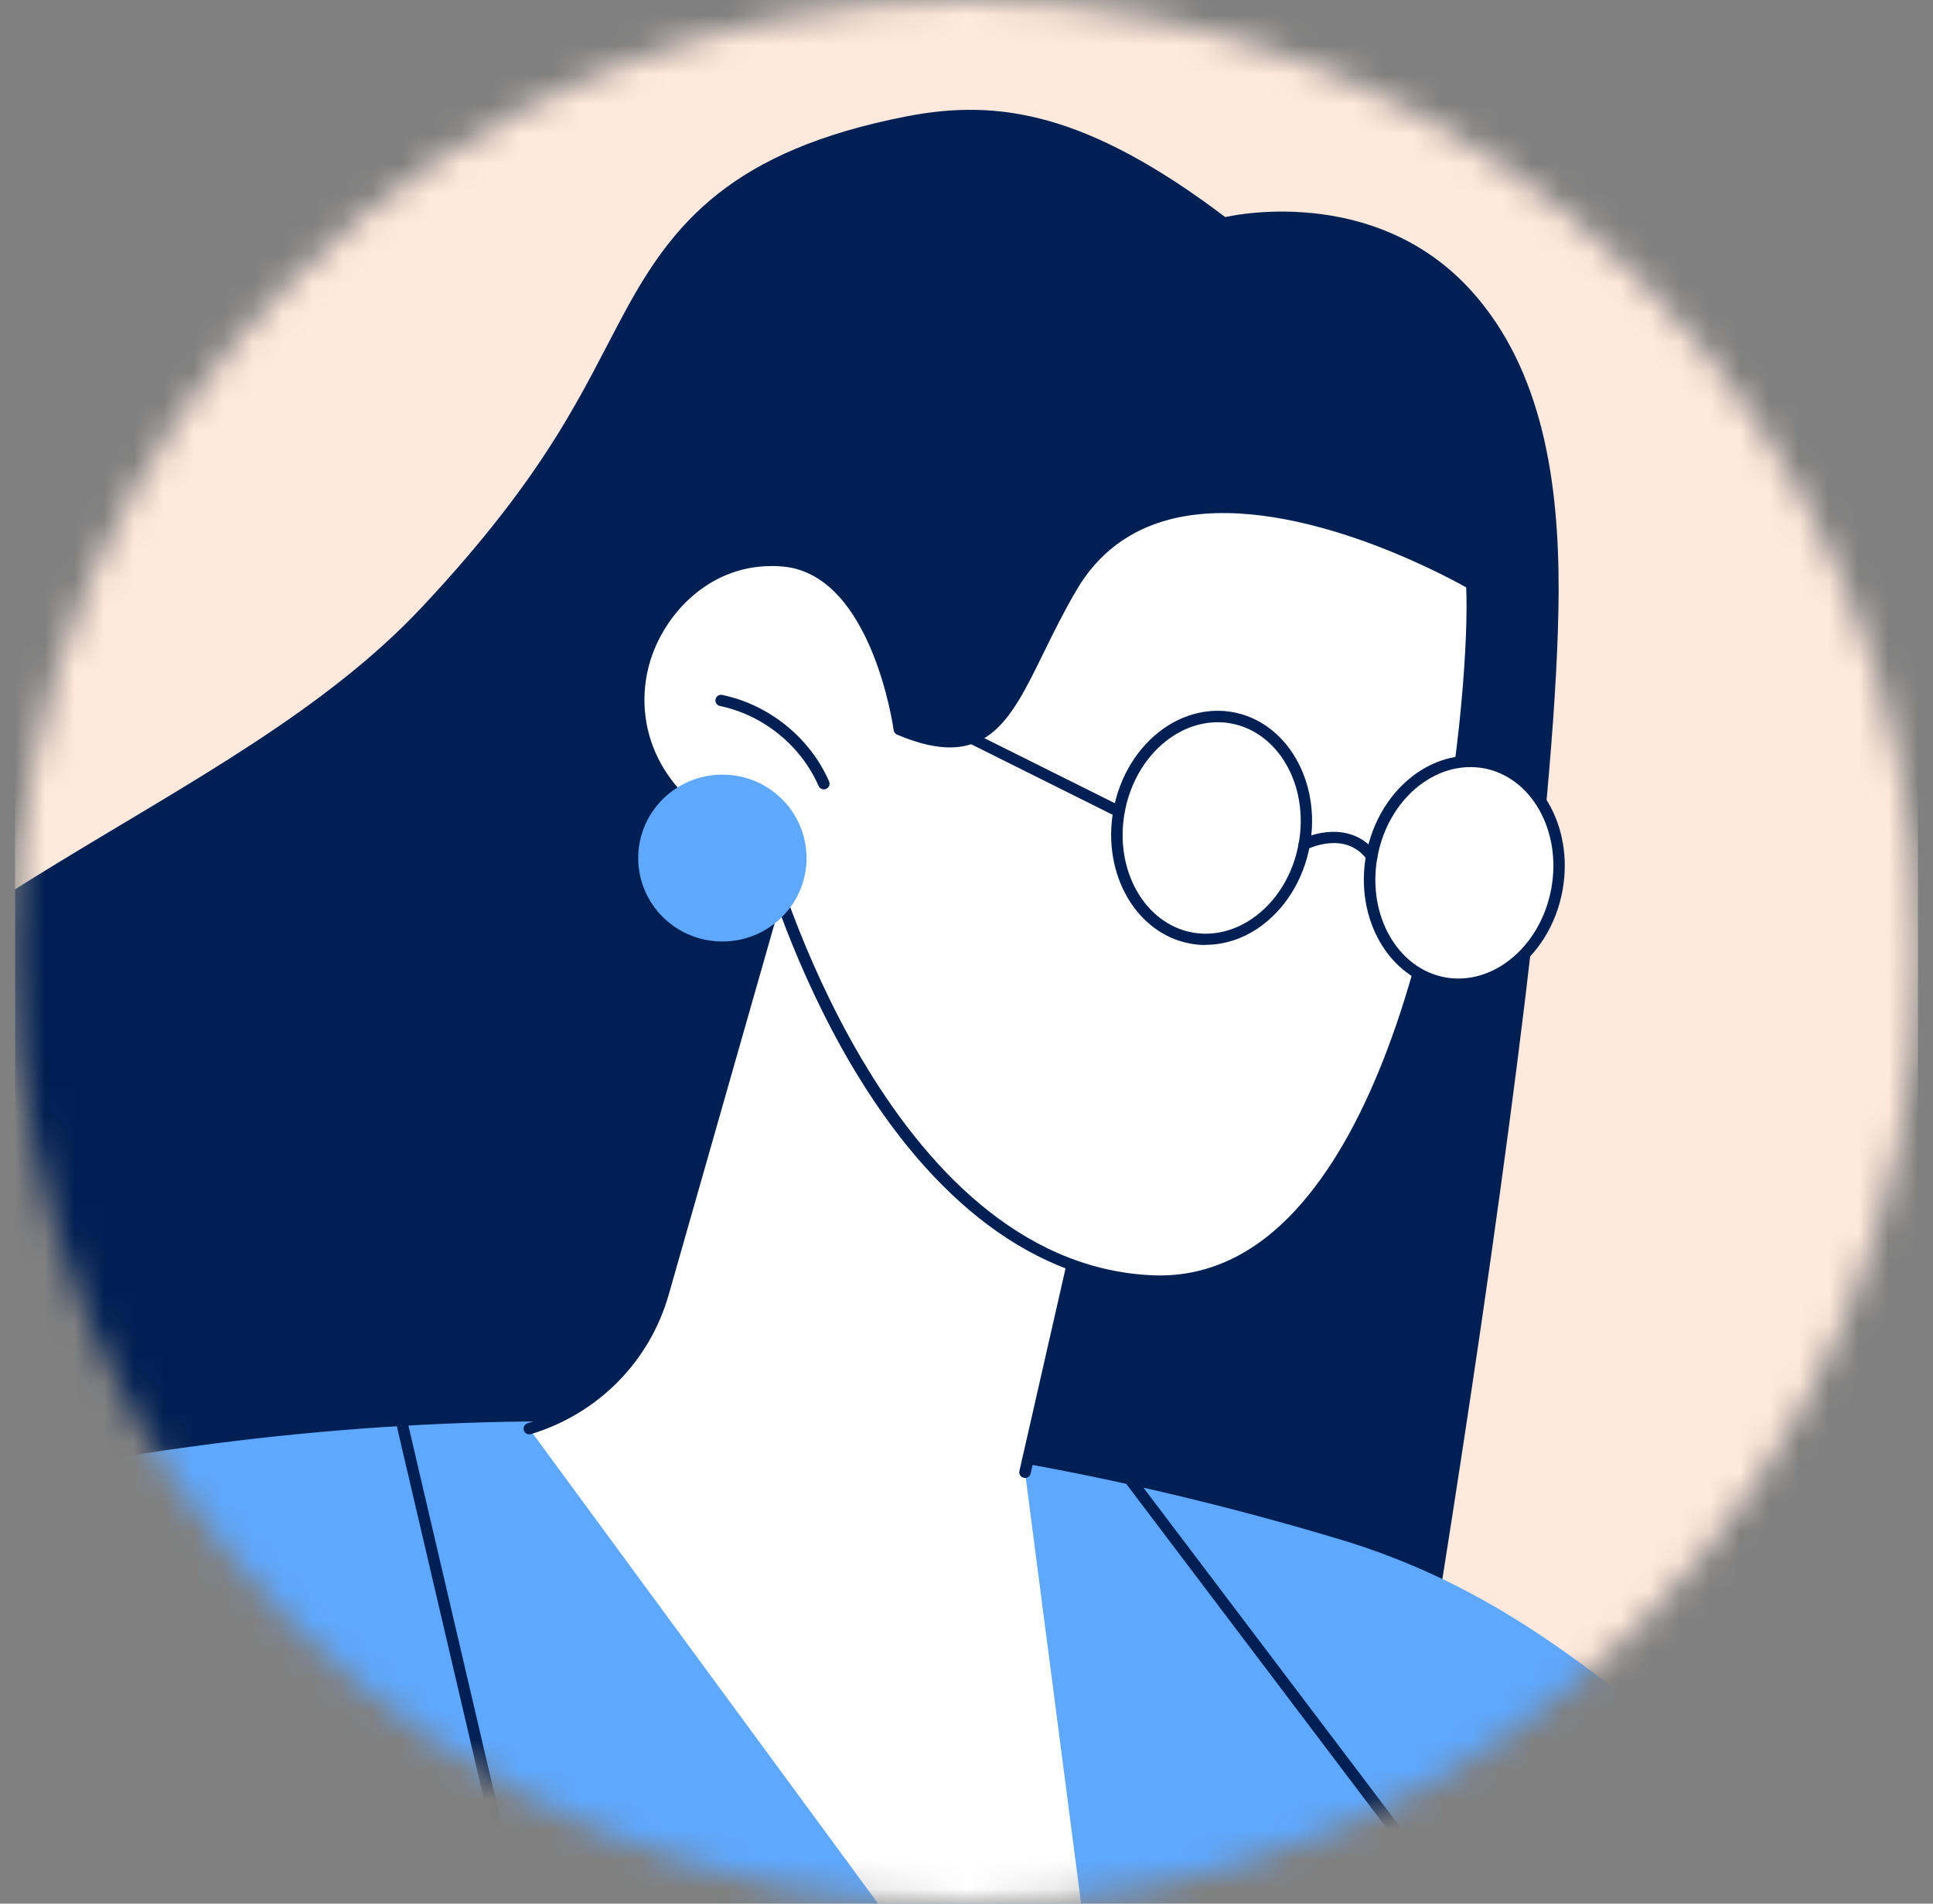 <svg width="65" height="64" viewBox="0 0 65 64" fill="none" xmlns="http://www.w3.org/2000/svg">
<rect x="0" y="0" width="65" height="64" fill="#808080" stroke="none"/>
<g clip-path="url(#clip0_3669_23915)">
<mask id="mask0_3669_23915" style="mask-type:alpha" maskUnits="userSpaceOnUse" x="0" y="0" width="65" height="64">
<circle cx="32.5" cy="32" r="32" fill="#D9D9D9"/>
</mask>
<g mask="url(#mask0_3669_23915)">
<rect x="0.5" width="64" height="64" fill="#FFE9DC"/>
<path d="M44.989 73.587C33.223 73.443 -5.711 69.386 -12.19 57.048C-15.114 51.48 -13.204 43.207 -10.943 40.045C-3.745 29.987 7.746 27.278 14.182 20.418C18.464 15.852 19.566 13.168 20.99 10.525C22.613 7.512 24.596 5.058 30.486 3.912C33.535 3.32 36.516 3.758 41.202 7.299C41.202 7.299 46.185 6.097 49.507 9.812C51.874 12.46 52.425 16.22 52.411 19.91C52.351 33.099 45.415 71.607 44.992 73.587H44.989Z" fill="#001F53"/>
<path d="M53.972 90.984C59.561 98.277 65.912 106.931 65.912 106.931L78.039 85.93C74.55 79.806 61.368 62.36 56.472 58.488C53.023 55.759 49.909 53.2 44.976 51.729C31.084 47.582 16.95 46.504 1.396 49.458C-2.301 50.16 -5.583 52.243 -7.754 55.292C-13.519 63.396 -18.781 85.925 -20.955 95.272L4.243 96.755L-2.218 111.828C13.91 110.893 30.038 109.958 46.166 109.023C49.999 100.52 50.139 99.49 53.972 90.984Z" fill="#5EA8FF"/>
<path d="M40.741 85.7C40.699 85.7 40.653 85.686 40.619 85.658L24.985 73.067C24.943 73.033 24.917 72.983 24.914 72.93C24.914 72.876 24.931 72.823 24.971 72.786L28.762 69.015L18.251 68.355C18.166 68.35 18.095 68.291 18.075 68.209L13.352 47.986C13.33 47.882 13.392 47.781 13.497 47.759C13.602 47.734 13.705 47.798 13.727 47.902L18.419 67.987L29.211 68.664C29.287 68.67 29.353 68.718 29.378 68.788C29.404 68.858 29.39 68.937 29.336 68.99L25.395 72.91L40.65 85.198L45.896 70.237C44.29 69.237 41.92 67.794 41.645 67.704C41.56 67.676 41.5 67.6 41.497 67.516C41.489 67.339 41.486 67.213 45.219 65.559C46.64 64.93 48.072 64.317 48.615 64.087L37.67 49.621C37.607 49.536 37.624 49.416 37.709 49.354C37.795 49.289 37.917 49.309 37.979 49.393L49.073 64.053C49.107 64.101 49.121 64.16 49.104 64.216C49.09 64.273 49.047 64.32 48.993 64.343C46.637 65.34 42.949 66.951 42.043 67.477C43.003 67.99 45.867 69.771 46.231 69.998C46.308 70.046 46.339 70.138 46.311 70.223L40.926 85.585C40.906 85.644 40.858 85.689 40.795 85.706C40.778 85.711 40.761 85.714 40.741 85.714V85.7Z" fill="#001F53"/>
<path d="M34.468 49.5L37.821 75.288L17.797 48.034C19.982 47.372 21.678 45.656 22.298 43.477L26.401 29.089L37.818 34.769L34.465 49.5H34.468Z" fill="white"/>
<path d="M34.467 49.688C34.467 49.688 34.438 49.688 34.424 49.683C34.319 49.66 34.254 49.556 34.279 49.455L37.601 34.871L26.528 29.358L22.487 43.525C21.845 45.777 20.114 47.529 17.856 48.214C17.753 48.245 17.645 48.189 17.614 48.088C17.583 47.987 17.64 47.88 17.742 47.849C19.873 47.203 21.507 45.547 22.115 43.421L26.218 29.033C26.232 28.977 26.272 28.932 26.326 28.909C26.38 28.887 26.44 28.887 26.491 28.915L37.908 34.595C37.987 34.635 38.027 34.722 38.01 34.809L34.657 49.539C34.637 49.629 34.558 49.688 34.47 49.688H34.467Z" fill="#001F53"/>
<path d="M30.238 24.52C30.238 24.52 29.534 19.183 26.377 18.862C21.566 18.371 18.597 26.009 25.749 28.614C25.749 28.614 29.502 42.607 38.697 43.064C47.892 43.522 49.719 23.327 49.489 19.635C49.489 19.635 39.541 13.769 36.035 19.738C33.995 23.212 33.824 26.042 30.238 24.52Z" fill="white"/>
<path d="M39.001 43.261C38.896 43.261 38.791 43.261 38.686 43.252C34.858 43.062 31.372 40.472 28.604 35.761C26.718 32.548 25.754 29.345 25.587 28.758C21.751 27.323 20.912 24.543 21.415 22.412C21.969 20.047 24.109 18.441 26.396 18.674C29.448 18.986 30.292 23.594 30.414 24.389C32.963 25.43 33.594 24.136 34.733 21.808C35.054 21.154 35.418 20.41 35.867 19.643C36.64 18.326 37.782 17.47 39.257 17.091C43.596 15.981 49.344 19.328 49.589 19.472C49.642 19.503 49.679 19.562 49.682 19.623C49.867 22.594 48.759 36.05 43.579 41.225C42.223 42.578 40.686 43.264 39.004 43.264L39.001 43.261ZM25.933 19.031C23.768 19.031 22.2 20.758 21.79 22.499C21.322 24.49 22.134 27.095 25.814 28.438C25.874 28.46 25.916 28.508 25.933 28.567C25.97 28.704 29.758 42.43 38.706 42.873C40.399 42.958 41.945 42.312 43.303 40.956C48.336 35.926 49.455 22.875 49.302 19.747C48.557 19.328 43.252 16.462 39.353 17.458C37.981 17.809 36.921 18.61 36.202 19.834C35.759 20.589 35.398 21.325 35.08 21.974C33.949 24.285 33.131 25.955 30.164 24.697C30.102 24.672 30.059 24.613 30.05 24.546C30.045 24.495 29.329 19.354 26.36 19.05C26.217 19.037 26.075 19.028 25.936 19.028L25.933 19.031Z" fill="#001F53"/>
<path d="M27.701 26.537C27.627 26.537 27.556 26.495 27.525 26.422C26.934 25.068 25.664 24.038 24.209 23.735C24.104 23.712 24.038 23.611 24.061 23.51C24.084 23.406 24.183 23.341 24.288 23.364C25.866 23.692 27.241 24.807 27.88 26.273C27.923 26.368 27.877 26.481 27.778 26.523C27.752 26.534 27.727 26.54 27.701 26.54V26.537Z" fill="#001F53"/>
<path d="M40.54 31.771C40.372 31.771 40.205 31.757 40.04 31.726C38.219 31.403 37.051 29.395 37.437 27.247C37.645 26.093 38.273 25.082 39.156 24.473C39.855 23.993 40.668 23.802 41.444 23.94C43.265 24.262 44.433 26.27 44.047 28.416C43.839 29.57 43.211 30.58 42.327 31.19C41.776 31.569 41.157 31.765 40.537 31.765L40.54 31.771ZM40.946 24.282C40.407 24.282 39.861 24.456 39.378 24.79C38.577 25.341 38.008 26.262 37.818 27.318C37.468 29.258 38.497 31.066 40.111 31.353C40.784 31.473 41.498 31.305 42.111 30.881C42.913 30.331 43.481 29.41 43.671 28.354C44.021 26.413 42.992 24.605 41.378 24.319C41.236 24.293 41.091 24.282 40.946 24.282Z" fill="#001F53"/>
<path d="M52.355 29.895C51.986 31.942 50.292 33.352 48.573 33.048C46.851 32.742 45.757 30.839 46.126 28.792C46.496 26.745 48.189 25.335 49.908 25.638C51.63 25.944 52.724 27.848 52.355 29.895Z" fill="white"/>
<path d="M49.038 33.279C48.87 33.279 48.703 33.265 48.538 33.234C46.717 32.911 45.549 30.903 45.935 28.755C46.143 27.601 46.771 26.59 47.654 25.981C48.353 25.501 49.166 25.31 49.942 25.447C51.763 25.77 52.931 27.778 52.544 29.926C52.337 31.08 51.709 32.091 50.825 32.7C50.274 33.08 49.655 33.276 49.035 33.276L49.038 33.279ZM49.444 25.79C48.905 25.79 48.362 25.964 47.876 26.298C47.075 26.849 46.506 27.77 46.316 28.825C45.967 30.766 46.995 32.574 48.606 32.86C49.282 32.981 49.993 32.813 50.607 32.389C51.408 31.838 51.976 30.917 52.167 29.861C52.516 27.921 51.487 26.113 49.876 25.826C49.734 25.801 49.589 25.79 49.444 25.79Z" fill="#001F53"/>
<path d="M46.126 28.98C46.066 28.98 46.007 28.952 45.97 28.901C45.24 27.916 43.998 28.531 43.944 28.556C43.85 28.604 43.734 28.567 43.685 28.474C43.637 28.382 43.674 28.267 43.768 28.219C44.313 27.941 45.541 27.677 46.28 28.677C46.342 28.761 46.325 28.882 46.237 28.943C46.203 28.969 46.163 28.98 46.123 28.98H46.126Z" fill="#001F53"/>
<path d="M37.624 27.475C37.595 27.475 37.564 27.469 37.539 27.455L30.401 23.897C30.307 23.849 30.267 23.734 30.316 23.642C30.364 23.549 30.48 23.51 30.574 23.558L37.712 27.115C37.806 27.163 37.846 27.278 37.797 27.371C37.763 27.438 37.695 27.475 37.624 27.475Z" fill="#001F53"/>
<path d="M24.291 31.653C25.854 31.653 27.121 30.397 27.121 28.848C27.121 27.298 25.854 26.043 24.291 26.043C22.728 26.043 21.461 27.298 21.461 28.848C21.461 30.397 22.728 31.653 24.291 31.653Z" fill="#5EA8FF"/>
</g>
</g>
<defs>
<clipPath id="clip0_3669_23915">
<rect width="64" height="64" fill="white" transform="translate(0.5)"/>
</clipPath>
</defs>
</svg>
